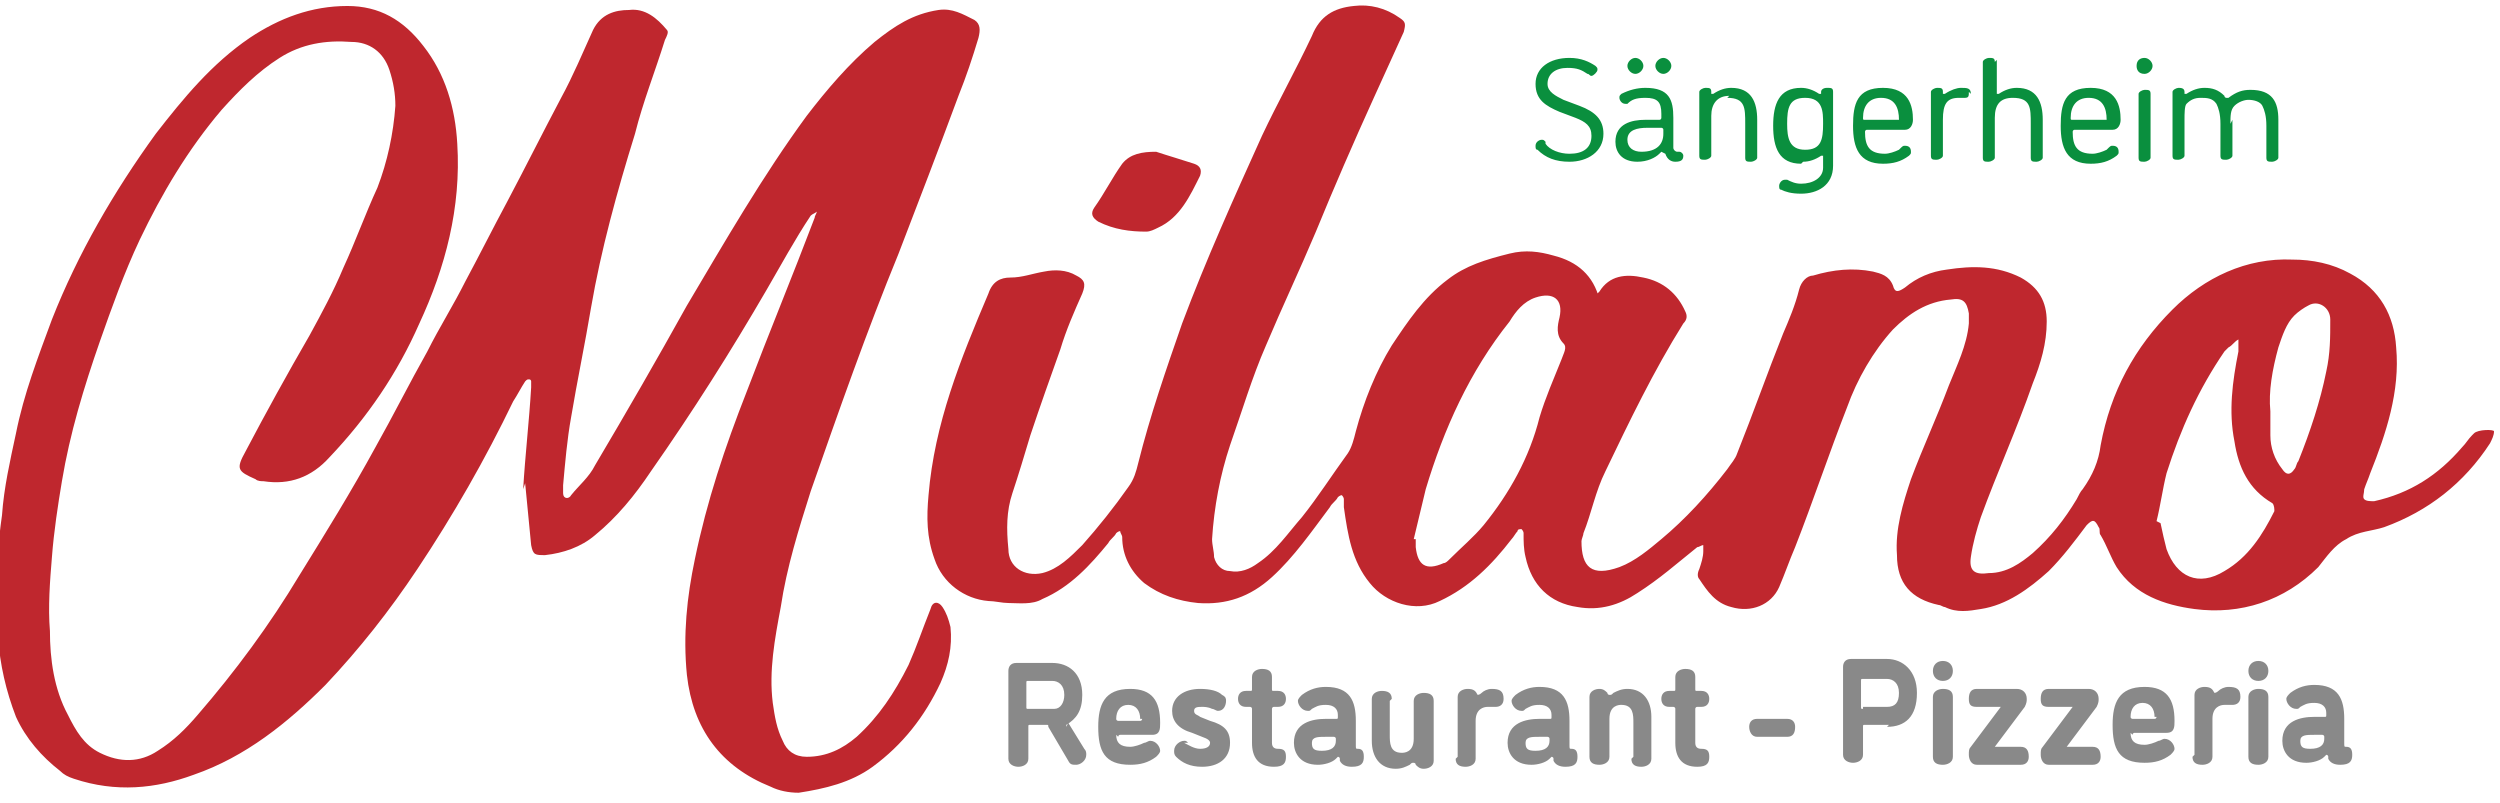 <?xml version="1.0" encoding="UTF-8"?>
<!DOCTYPE svg PUBLIC "-//W3C//DTD SVG 1.1//EN" "http://www.w3.org/Graphics/SVG/1.1/DTD/svg11.dtd">
<!-- Creator: CorelDRAW SE (OEM-Version) -->
<svg xmlns="http://www.w3.org/2000/svg" xml:space="preserve" width="1252px" height="402px" version="1.1" style="shape-rendering:geometricPrecision; text-rendering:geometricPrecision; image-rendering:optimizeQuality; fill-rule:evenodd; clip-rule:evenodd"
viewBox="0 0 1252 402"
 xmlns:xlink="http://www.w3.org/1999/xlink"
 xmlns:xodm="http://www.corel.com/coreldraw/odm/2003">
 <defs>
  <style type="text/css">
   <![CDATA[
    .fil2 {fill:#898989;fill-rule:nonzero}
    .fil1 {fill:#BF272E;fill-rule:nonzero}
    .fil0 {fill:#0A8F3E;fill-rule:nonzero}
   ]]>
  </style>
 </defs>
 <g id="Ebene_x0020_1">
  <g id="_1071525496">
   <path class="fil0" d="M774 71c-1,-1 -1,-1 -2,-1 -1,0 -3,1 -3,3 0,1 0,2 1,2 4,4 9,6 16,6 9,0 17,-5 17,-14 0,-7 -4,-11 -12,-14l-8 -3c-4,-2 -8,-4 -8,-8 0,-5 4,-8 10,-8 5,0 7,1 10,3 1,0 1,1 2,1 1,0 3,-2 3,-3 0,-1 0,-1 -1,-2 -3,-2 -7,-4 -13,-4 -10,0 -17,5 -17,13 0,8 5,11 12,14l8 3c5,2 8,4 8,9 0,6 -4,9 -11,9 -5,0 -10,-2 -12,-5zm59 -4c0,5 -3,9 -11,9 -4,0 -7,-2 -7,-6 0,-5 5,-6 10,-6l7 0c0,0 1,0 1,1l0 2zm1 10c1,3 3,4 5,4 3,0 4,-1 4,-3 0,-1 -1,-2 -2,-2l-1 0c-1,0 -2,-1 -2,-2l0 -15c0,-9 -2,-15 -14,-15 -4,0 -8,1 -12,3 -1,1 -1,1 -1,2 0,1 1,3 3,3 0,0 1,0 1,0 2,-2 4,-3 9,-3 6,0 8,2 8,8l0 2c0,0 0,1 -1,1l-7 0c-7,0 -15,2 -15,11 0,5 3,10 11,10 5,0 9,-2 11,-4 0,0 1,-1 1,-1 0,0 0,0 0,0zm-19 -44c0,2 2,4 4,4 2,0 4,-2 4,-4 0,-2 -2,-4 -4,-4 -2,0 -4,2 -4,4zm14 0c0,2 2,4 4,4 2,0 4,-2 4,-4 0,-2 -2,-4 -4,-4 -2,0 -4,2 -4,4zm36 16c9,0 9,5 9,13l0 17c0,2 1,2 3,2 1,0 3,-1 3,-2l0 -19c0,-9 -3,-16 -13,-16 -3,0 -6,1 -9,3 0,0 0,0 -1,0 0,0 0,0 0,0l0 -1c0,-2 -1,-2 -3,-2 -1,0 -3,1 -3,2l0 32c0,2 1,2 3,2 1,0 3,-1 3,-2l0 -20c0,-6 3,-10 9,-10zm38 32c3,0 6,-1 9,-3 0,0 0,0 1,0 0,0 0,0 0,1l0 5c0,5 -5,8 -11,8 -3,0 -5,-1 -7,-2 -1,0 -1,0 -1,0 -2,0 -3,2 -3,3 0,1 0,2 1,2 2,1 5,2 10,2 8,0 16,-4 16,-14l0 -37c0,-2 -1,-2 -3,-2 -2,0 -3,1 -3,2l0 1c0,0 0,0 0,0 0,0 -1,0 -1,0 -3,-2 -6,-3 -9,-3 -11,0 -14,8 -14,19 0,11 3,19 14,19zm1 -32c9,0 9,7 9,13 0,8 -1,13 -9,13 -8,0 -9,-6 -9,-13 0,-8 1,-13 9,-13zm50 16c3,0 4,-3 4,-5 0,-7 -2,-16 -15,-16 -13,0 -15,8 -15,19 0,11 3,19 15,19 5,0 9,-1 13,-4 1,-1 1,-1 1,-2 0,-2 -1,-3 -3,-3 -1,0 -1,0 -3,2 -2,1 -5,2 -7,2 -8,0 -10,-4 -10,-11 0,0 0,-1 1,-1l20 0zm-2 -5c0,0 0,0 -1,0l-17 0c-1,0 -1,0 -1,-1 0,-6 3,-10 9,-10 7,0 9,5 9,11zm35 -13c0,-3 -2,-3 -5,-3 -2,0 -5,1 -8,3 0,0 0,0 -1,0 0,0 0,0 0,0l0 -1c0,-2 -1,-2 -3,-2 -1,0 -3,1 -3,2l0 32c0,2 1,2 3,2 1,0 3,-1 3,-2l0 -18c0,-8 2,-11 8,-11 2,0 2,0 3,0 2,0 2,-1 2,-3zm12 -16c0,-2 -1,-2 -3,-2 -1,0 -3,1 -3,2l0 48c0,2 1,2 3,2 1,0 3,-1 3,-2l0 -20c0,-7 3,-10 9,-10 9,0 9,5 9,13l0 17c0,2 1,2 3,2 1,0 3,-1 3,-2l0 -19c0,-9 -3,-16 -13,-16 -3,0 -6,1 -9,3 0,0 0,0 -1,0 0,0 0,0 0,-1l0 -16zm59 34c3,0 4,-3 4,-5 0,-7 -2,-16 -15,-16 -13,0 -15,8 -15,19 0,11 3,19 15,19 5,0 9,-1 13,-4 1,-1 1,-1 1,-2 0,-2 -1,-3 -3,-3 -1,0 -1,0 -3,2 -2,1 -5,2 -7,2 -8,0 -10,-4 -10,-11 0,0 0,-1 1,-1l20 0zm-2 -5c0,0 0,0 -1,0l-17 0c-1,0 -1,0 -1,-1 0,-6 3,-10 9,-10 7,0 9,5 9,11zm21 -13c0,-2 -1,-2 -3,-2 -1,0 -3,1 -3,2l0 32c0,2 1,2 3,2 1,0 3,-1 3,-2l0 -32zm1 -14c0,-2 -2,-4 -4,-4 -2,0 -4,1 -4,4 0,2 1,4 4,4 2,0 4,-2 4,-4zm39 29c0,-4 0,-7 2,-9 2,-2 5,-3 7,-3 3,0 6,1 7,3 1,2 2,5 2,10l0 16c0,2 1,2 3,2 1,0 3,-1 3,-2l0 -19c0,-9 -3,-15 -14,-15 -4,0 -7,1 -11,4 0,0 0,0 -1,0 0,0 -1,0 -1,-1 -3,-3 -6,-4 -10,-4 -3,0 -6,1 -9,3 0,0 0,0 -1,0 0,0 0,0 0,0l0 -1c0,-2 -2,-2 -3,-2 -1,0 -3,1 -3,2l0 32c0,2 1,2 3,2 1,0 3,-1 3,-2l0 -18c0,-3 0,-7 1,-8 2,-2 4,-3 7,-3 3,0 6,0 8,3 1,2 2,5 2,10l0 16c0,2 1,2 3,2 1,0 3,-1 3,-2l0 -18z"/>
   <path class="fil1" d="M1137 204c0,6 0,10 0,14 0,6 2,12 6,17 2,3 4,3 6,0 1,-1 1,-3 2,-4 6,-15 11,-30 14,-45 2,-9 2,-17 2,-26 0,-6 -6,-10 -11,-7 -2,1 -5,3 -7,5 -4,4 -6,10 -8,16 -3,11 -5,22 -4,32zm-55 58c1,5 2,9 3,13 5,14 16,19 29,11 12,-7 19,-18 25,-30 0,-1 0,-3 -1,-4 -12,-7 -17,-18 -19,-31 -3,-15 -1,-30 2,-45 0,-2 0,-4 0,-6 -2,1 -3,3 -5,4 -1,1 -1,1 -2,2 -13,19 -22,39 -29,61 -2,8 -3,16 -5,24zm-374 8c0,0 0,0 1,0 0,1 0,2 0,4 1,9 5,12 14,8 1,0 2,-1 3,-2 6,-6 12,-11 17,-17 13,-16 23,-34 28,-54 3,-10 7,-19 11,-29 1,-3 3,-6 1,-8 -4,-4 -3,-9 -2,-13 2,-9 -3,-13 -12,-10 -6,2 -10,7 -13,12 -20,25 -33,54 -42,84 -2,8 -4,17 -6,25zm91 -122c1,-1 2,-2 2,-2 5,-8 13,-9 22,-7 10,2 17,8 21,17 1,2 1,4 -1,6 -15,24 -27,49 -39,74 -5,10 -7,21 -11,31 0,1 -1,3 -1,4 0,13 5,18 19,13 8,-3 15,-9 21,-14 12,-10 23,-22 33,-35 2,-3 4,-5 5,-8 8,-20 15,-40 23,-60 3,-7 6,-14 8,-22 1,-4 4,-7 7,-7 10,-3 20,-4 30,-2 4,1 8,2 10,7 1,4 3,3 6,1 6,-5 13,-8 21,-9 13,-2 25,-2 37,4 9,5 13,12 13,22 0,11 -3,21 -7,31 -8,23 -18,45 -26,67 -2,6 -4,13 -5,20 -1,7 2,9 9,8 9,0 16,-5 22,-10 9,-8 16,-17 22,-27 1,-2 2,-4 3,-5 5,-7 8,-14 9,-22 5,-27 17,-49 36,-68 16,-16 37,-26 60,-25 10,0 20,2 29,7 15,8 22,21 23,37 2,22 -5,43 -13,63 -1,3 -2,5 -3,8 0,2 -1,4 0,5 1,1 3,1 5,1 18,-4 32,-13 44,-27 2,-2 3,-4 5,-6 0,0 1,-1 1,-1 2,-2 10,-2 10,-1 0,2 -1,4 -2,6 -13,20 -31,34 -53,42 -6,2 -13,2 -19,6 -6,3 -10,9 -14,14 -17,17 -39,24 -62,21 -15,-2 -30,-7 -39,-21 -3,-5 -5,-11 -8,-16 -1,-1 0,-3 -1,-4 -2,-4 -3,-4 -6,-1 -6,8 -12,16 -19,23 -10,9 -21,17 -34,19 -6,1 -12,2 -18,-1 -1,0 -2,-1 -3,-1 -14,-3 -21,-11 -21,-25 -1,-13 3,-26 7,-38 6,-16 13,-31 19,-47 4,-10 9,-20 10,-31 0,-2 0,-4 0,-5 -1,-6 -3,-8 -9,-7 -12,1 -21,7 -29,15 -10,11 -18,25 -23,39 -9,23 -17,47 -26,70 -3,7 -5,13 -8,20 -4,9 -14,13 -24,10 -8,-2 -12,-8 -16,-14 -1,-1 -1,-3 0,-5 1,-3 2,-6 2,-9 0,-1 0,-2 0,-3 -1,0 -2,1 -3,1 -10,8 -19,16 -30,23 -9,6 -19,9 -30,7 -14,-2 -23,-11 -26,-25 -1,-4 -1,-8 -1,-12 0,-1 -1,-2 -1,-2 -1,0 -2,0 -2,1 -1,1 -2,3 -3,4 -10,13 -21,24 -36,31 -12,6 -27,1 -35,-9 -9,-11 -11,-24 -13,-38 0,-1 0,-2 0,-4 0,-1 -1,-2 -1,-2 -1,0 -2,1 -2,1 -1,2 -3,3 -4,5 -9,12 -18,25 -29,35 -11,10 -23,14 -37,13 -10,-1 -19,-4 -27,-10 -7,-6 -11,-14 -11,-23 0,-1 -1,-2 -1,-3 -1,0 -2,1 -2,1 -1,2 -3,3 -4,5 -9,11 -19,22 -33,28 -5,3 -12,2 -17,2 -3,0 -7,-1 -10,-1 -12,-1 -23,-9 -27,-21 -4,-11 -4,-21 -3,-32 3,-36 16,-68 30,-101 2,-6 6,-8 11,-8 6,0 11,-2 17,-3 5,-1 11,-1 16,2 4,2 5,4 3,9 -4,9 -8,18 -11,28 -5,14 -10,28 -15,43 -3,10 -6,20 -9,29 -3,9 -3,18 -2,28 0,9 8,14 17,12 8,-2 14,-8 20,-14 8,-9 16,-19 23,-29 3,-4 4,-8 5,-12 6,-24 14,-47 22,-70 12,-32 26,-63 40,-94 8,-17 17,-33 25,-50 4,-10 11,-14 21,-15 8,-1 16,1 23,6 3,2 3,3 2,7 -5,11 -10,22 -15,33 -10,22 -20,45 -29,67 -8,19 -17,38 -25,57 -7,16 -12,33 -18,50 -5,15 -8,31 -9,47 0,3 1,6 1,9 1,4 4,7 8,7 5,1 10,-1 14,-4 9,-6 15,-15 22,-23 8,-10 15,-21 23,-32 2,-3 3,-7 4,-11 4,-15 10,-30 18,-43 8,-12 16,-24 28,-33 9,-7 19,-10 31,-13 8,-2 15,-1 22,1 12,3 20,10 23,22z"/>
   <path class="fil1" d="M262 245c1,-17 3,-34 4,-51 0,-1 0,-2 0,-3 0,0 0,-1 -1,-1 -1,0 -1,0 -2,1 -2,3 -4,7 -6,10 -14,29 -30,57 -48,84 -14,21 -29,40 -46,58 -19,19 -40,36 -66,45 -19,7 -39,9 -60,2 -3,-1 -5,-2 -7,-4 -9,-7 -17,-16 -22,-27 -5,-13 -8,-26 -9,-40 0,-6 -1,-12 -1,-18 0,-15 1,-29 3,-43 1,-14 4,-27 7,-41 4,-20 11,-38 18,-57 13,-33 31,-64 52,-93 14,-18 28,-35 47,-48 15,-10 31,-16 49,-16 16,0 28,7 38,20 11,14 16,31 17,49 2,32 -6,62 -19,90 -11,25 -26,47 -45,67 -9,10 -20,14 -33,12 -1,0 -3,0 -4,-1 -9,-4 -10,-5 -5,-14 10,-19 21,-39 32,-58 6,-11 12,-22 17,-34 6,-13 11,-27 17,-40 5,-13 8,-27 9,-41 0,-6 -1,-12 -3,-18 -3,-9 -10,-14 -19,-14 -13,-1 -25,1 -36,8 -11,7 -20,16 -29,26 -17,20 -30,42 -41,65 -8,17 -14,34 -20,51 -8,23 -15,46 -19,70 -2,12 -4,25 -5,38 -1,12 -2,25 -1,37 0,14 2,29 9,42 4,8 8,15 16,19 10,5 20,5 29,-1 8,-5 14,-11 20,-18 19,-22 36,-45 51,-70 13,-21 26,-42 38,-64 9,-16 17,-32 26,-48 6,-12 13,-23 19,-35 7,-13 14,-27 21,-40 9,-17 18,-35 27,-52 6,-11 11,-23 16,-34 4,-8 11,-10 18,-10 8,-1 14,4 19,10 1,1 0,3 -1,5 -5,16 -11,31 -15,47 -9,29 -17,58 -22,87 -3,18 -7,37 -10,55 -2,11 -3,23 -4,34 0,1 0,2 0,4 0,3 3,3 4,1 4,-5 9,-9 12,-15 16,-27 31,-53 46,-80 19,-32 38,-65 60,-95 10,-13 21,-26 34,-37 10,-8 19,-14 32,-16 7,-1 12,2 18,5 3,2 3,5 2,9 -3,10 -6,19 -10,29 -10,27 -20,53 -30,79 -16,39 -30,79 -44,119 -6,19 -12,38 -15,58 -3,16 -6,32 -4,48 1,7 2,13 5,19 2,5 6,8 12,8 10,0 18,-4 25,-10 11,-10 19,-22 26,-36 4,-9 7,-18 11,-28 1,-4 4,-4 6,-1 2,3 3,6 4,10 1,10 -1,19 -5,28 -8,17 -19,31 -34,42 -11,8 -24,11 -37,13 -5,0 -10,-1 -14,-3 -25,-10 -39,-29 -42,-56 -2,-20 0,-39 4,-58 6,-29 15,-56 26,-84 11,-29 23,-58 34,-87 0,-1 1,-2 1,-3 -1,1 -2,1 -3,2 -8,12 -15,25 -22,37 -18,31 -37,61 -58,91 -8,12 -17,23 -28,32 -7,6 -16,9 -25,10 -5,0 -6,0 -7,-5 -1,-10 -2,-21 -3,-31z"/>
   <path class="fil1" d="M579 76c6,2 13,4 19,6 3,1 4,3 3,6 -5,10 -10,21 -21,26 -2,1 -4,2 -6,2 -8,0 -16,-1 -24,-5 -3,-2 -4,-4 -2,-7 5,-7 9,-15 14,-22 4,-5 10,-6 17,-6z"/>
   <path class="fil2" d="M515 355c-1,0 -1,0 -1,-1l0 -12c0,-1 0,-1 1,-1l12 0c3,0 6,2 6,7 0,4 -2,7 -5,7l-12 0zm19 9c0,0 0,0 0,0 0,0 0,0 0,-1 5,-3 8,-7 8,-15 0,-11 -7,-16 -15,-16l-18 0c-3,0 -4,2 -4,4l0 44c0,3 3,4 5,4 2,0 5,-1 5,-4l0 -16c0,-1 0,-1 1,-1l8 0c1,0 1,0 1,1l10 17c1,2 2,2 4,2 2,0 5,-2 5,-5 0,-1 0,-2 -1,-3l-8 -13zm26 5c0,0 0,-1 1,-1l16 0c4,0 4,-3 4,-6 0,-11 -4,-17 -15,-17 -13,0 -16,8 -16,19 0,12 3,19 16,19 5,0 9,-1 13,-4 1,-1 2,-2 2,-3 0,-2 -2,-5 -5,-5 -1,0 -2,1 -3,1 -2,1 -5,2 -7,2 -5,0 -7,-2 -7,-6zm12 -9c0,0 0,1 -1,1l-11 0c0,0 -1,0 -1,-1 0,-4 2,-7 6,-7 4,0 6,3 6,7zm23 12c-1,-1 -1,-1 -2,-1 -2,0 -5,2 -5,5 0,1 0,2 1,3 3,3 7,5 13,5 8,0 14,-4 14,-12 0,-6 -3,-9 -10,-11l-5 -2c-1,-1 -3,-1 -3,-3 0,-2 2,-2 4,-2 1,0 3,0 5,1 1,0 2,1 3,1 3,0 4,-3 4,-5 0,-1 0,-2 -2,-3 -2,-2 -6,-3 -11,-3 -8,0 -14,4 -14,11 0,5 3,9 10,11l5 2c3,1 4,2 4,3 0,2 -2,3 -5,3 -3,0 -6,-2 -8,-3zm32 -27c0,1 0,1 -1,1l-2 0c-3,0 -4,2 -4,4 0,2 1,4 4,4l2 0c0,0 1,0 1,1l0 17c0,7 3,12 11,12 5,0 6,-2 6,-5 0,-3 -1,-4 -4,-4 -2,0 -3,-1 -3,-3l0 -17c0,0 0,-1 1,-1l2 0c3,0 4,-2 4,-4 0,-2 -1,-4 -4,-4l-2 0c-1,0 -1,0 -1,-1l0 -6c0,-3 -2,-4 -5,-4 -2,0 -5,1 -5,4l0 6zm44 36c1,2 3,3 6,3 5,0 6,-2 6,-5 0,-3 -1,-4 -3,-4 -1,0 -1,0 -1,-2l0 -12c0,-10 -3,-17 -15,-17 -4,0 -8,1 -12,4 -1,1 -2,2 -2,3 0,2 2,5 5,5 1,0 1,0 2,-1 2,-1 3,-2 7,-2 4,0 6,2 6,5l0 1c0,1 0,1 -1,1l-5 0c-7,0 -16,2 -16,12 0,5 3,11 12,11 3,0 7,-1 9,-3 1,-1 1,-1 1,-1 0,0 1,0 1,1zm-3 -12c0,0 1,0 1,1l0 1c0,3 -2,5 -7,5 -4,0 -5,-1 -5,-4 0,-3 3,-3 7,-3l4 0zm29 -19c0,-3 -2,-4 -5,-4 -2,0 -5,1 -5,4l0 21c0,8 4,14 12,14 3,0 5,-1 7,-2 1,-1 1,-1 2,-1 0,0 1,0 1,1 1,1 2,2 4,2 2,0 5,-1 5,-4l0 -30c0,-3 -2,-4 -5,-4 -2,0 -5,1 -5,4l0 19c0,7 -5,7 -6,7 -6,0 -6,-5 -6,-9l0 -17zm32 30c0,3 2,4 5,4 2,0 5,-1 5,-4l0 -19c0,-6 4,-7 6,-7 1,0 1,0 4,0 2,0 4,-1 4,-4 0,-4 -2,-5 -6,-5 -2,0 -4,1 -5,2 -1,1 -2,1 -2,1 0,0 0,0 0,0 -1,-2 -2,-3 -5,-3 -2,0 -5,1 -5,4l0 30zm49 1c1,2 3,3 6,3 5,0 6,-2 6,-5 0,-3 -1,-4 -3,-4 -1,0 -1,0 -1,-2l0 -12c0,-10 -3,-17 -15,-17 -4,0 -8,1 -12,4 -1,1 -2,2 -2,3 0,2 2,5 5,5 1,0 1,0 2,-1 2,-1 3,-2 7,-2 4,0 6,2 6,5l0 1c0,1 0,1 -1,1l-5 0c-7,0 -16,2 -16,12 0,5 3,11 12,11 3,0 7,-1 9,-3 1,-1 1,-1 1,-1 0,0 1,0 1,1zm-3 -12c0,0 1,0 1,1l0 1c0,3 -2,5 -7,5 -4,0 -5,-1 -5,-4 0,-3 3,-3 7,-3l4 0zm42 11c0,3 2,4 5,4 2,0 5,-1 5,-4l0 -21c0,-8 -4,-14 -12,-14 -3,0 -5,1 -7,2 -1,1 -1,1 -2,1 0,0 -1,0 -1,-1 -1,-1 -2,-2 -4,-2 -2,0 -5,1 -5,4l0 30c0,3 2,4 5,4 2,0 5,-1 5,-4l0 -19c0,-7 5,-7 6,-7 6,0 6,5 6,9l0 17zm22 -35c0,1 0,1 -1,1l-2 0c-3,0 -4,2 -4,4 0,2 1,4 4,4l2 0c0,0 1,0 1,1l0 17c0,7 3,12 11,12 5,0 6,-2 6,-5 0,-3 -1,-4 -4,-4 -2,0 -3,-1 -3,-3l0 -17c0,0 0,-1 1,-1l2 0c3,0 4,-2 4,-4 0,-2 -1,-4 -4,-4l-2 0c-1,0 -1,0 -1,-1l0 -6c0,-3 -2,-4 -5,-4 -2,0 -5,1 -5,4l0 6zm41 15c-3,0 -4,2 -4,4 0,2 1,5 4,5l15 0c3,0 4,-2 4,-5 0,-2 -1,-4 -4,-4l-15 0zm53 -5c-1,0 -1,0 -1,-1l0 -13c0,-1 0,-1 1,-1l12 0c3,0 6,2 6,7 0,5 -2,7 -6,7l-12 0zm12 9c9,0 15,-5 15,-17 0,-11 -7,-17 -15,-17l-18 0c-3,0 -4,2 -4,4l0 44c0,3 3,4 5,4 2,0 5,-1 5,-4l0 -14c0,-1 0,-1 1,-1l12 0zm33 -28c0,-3 -2,-5 -5,-5 -3,0 -5,2 -5,5 0,3 2,5 5,5 3,0 5,-2 5,-5zm-10 43c0,3 2,4 5,4 2,0 5,-1 5,-4l0 -30c0,-3 -2,-4 -5,-4 -2,0 -5,1 -5,4l0 30zm19 -5c-1,1 -1,2 -1,4 0,2 1,5 4,5l22 0c3,0 4,-2 4,-4 0,-3 -1,-5 -4,-5l-12 0c0,0 -1,0 -1,0 0,0 0,0 0,0l15 -20c1,-2 1,-3 1,-4 0,-3 -2,-5 -5,-5l-20 0c-3,0 -4,2 -4,5 0,3 1,4 4,4l11 0c0,0 1,0 1,0 0,0 0,0 0,0l-15 20zm36 0c-1,1 -1,2 -1,4 0,2 1,5 4,5l22 0c3,0 4,-2 4,-4 0,-3 -1,-5 -4,-5l-12 0c0,0 -1,0 -1,0 0,0 0,0 0,0l15 -20c1,-2 1,-3 1,-4 0,-3 -2,-5 -5,-5l-20 0c-3,0 -4,2 -4,5 0,3 1,4 4,4l11 0c0,0 1,0 1,0 0,0 0,0 0,0l-15 20zm45 -6c0,0 0,-1 1,-1l16 0c4,0 4,-3 4,-6 0,-11 -4,-17 -15,-17 -13,0 -16,8 -16,19 0,12 3,19 16,19 5,0 9,-1 13,-4 1,-1 2,-2 2,-3 0,-2 -2,-5 -5,-5 -1,0 -2,1 -3,1 -2,1 -5,2 -7,2 -5,0 -7,-2 -7,-6zm12 -9c0,0 0,1 -1,1l-11 0c0,0 -1,0 -1,-1 0,-4 2,-7 6,-7 4,0 6,3 6,7zm18 20c0,3 2,4 5,4 2,0 5,-1 5,-4l0 -19c0,-6 4,-7 6,-7 1,0 1,0 4,0 2,0 4,-1 4,-4 0,-4 -2,-5 -6,-5 -2,0 -4,1 -5,2 -1,1 -2,1 -2,1 0,0 0,0 0,0 -1,-2 -2,-3 -5,-3 -2,0 -5,1 -5,4l0 30zm38 -43c0,-3 -2,-5 -5,-5 -3,0 -5,2 -5,5 0,3 2,5 5,5 3,0 5,-2 5,-5zm-10 43c0,3 2,4 5,4 2,0 5,-1 5,-4l0 -30c0,-3 -2,-4 -5,-4 -2,0 -5,1 -5,4l0 30zm40 1c1,2 3,3 6,3 5,0 6,-2 6,-5 0,-3 -1,-4 -3,-4 -1,0 -1,0 -1,-2l0 -12c0,-10 -3,-17 -15,-17 -4,0 -8,1 -12,4 -1,1 -2,2 -2,3 0,2 2,5 5,5 1,0 1,0 2,-1 2,-1 3,-2 7,-2 4,0 6,2 6,5l0 1c0,1 0,1 -1,1l-5 0c-7,0 -16,2 -16,12 0,5 3,11 12,11 3,0 7,-1 9,-3 1,-1 1,-1 1,-1 0,0 1,0 1,1zm-3 -12c0,0 1,0 1,1l0 1c0,3 -2,5 -7,5 -4,0 -5,-1 -5,-4 0,-3 3,-3 7,-3l4 0z"/>
  </g>
 </g>
</svg>
